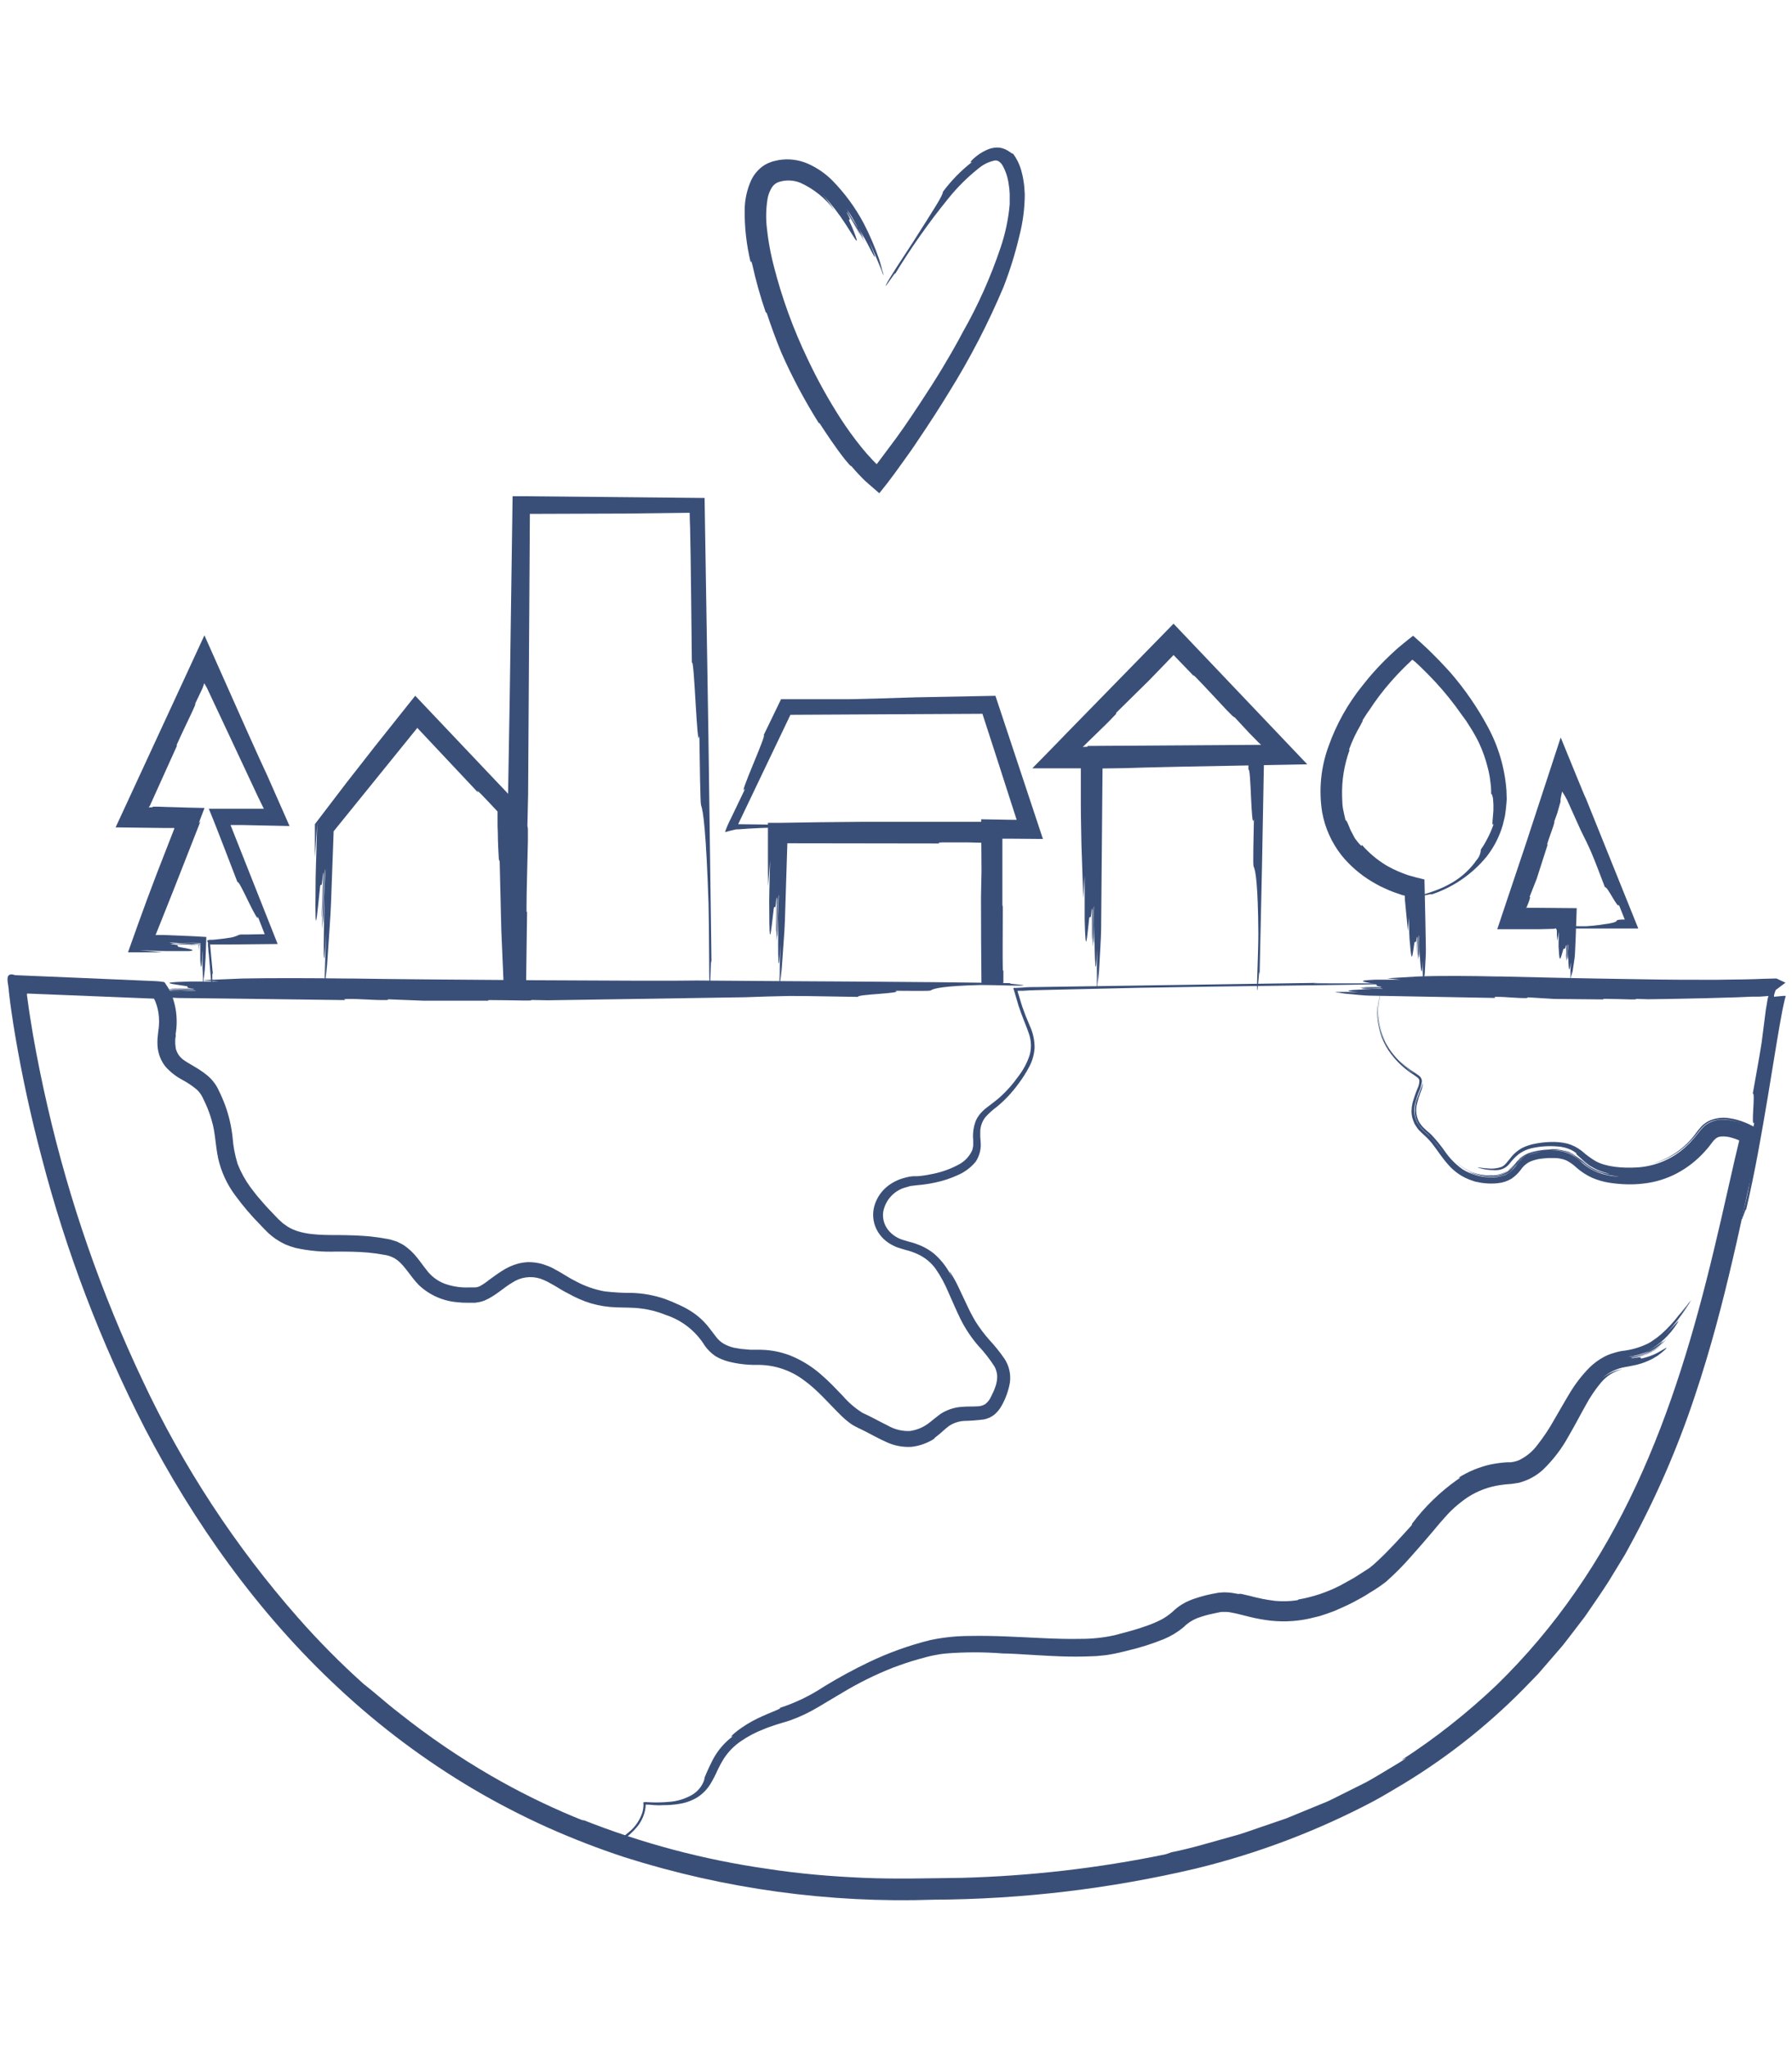 <svg xmlns="http://www.w3.org/2000/svg" width="717" height="819" viewBox="0 0 717 819" fill="none"><path d="M560.763 703.948C561.368 703.739 561.949 703.467 562.497 703.136C562.849 702.983 562.146 703.663 557.471 706.407C553.806 708.601 550.25 710.796 546.717 712.75L535.962 718.127C534.184 718.983 532.472 719.927 530.673 720.695L525.295 722.89L514.628 727.279L503.654 731.032C499.989 732.284 496.346 733.644 492.505 734.61C484.867 736.695 477.141 739.131 468.713 740.821L466.364 741.633C439.452 747.185 412.1 750.336 384.63 751.049C371.614 751.203 358.599 751.598 345.672 751.049C332.744 750.5 319.861 749.425 307.109 747.45C281.647 743.839 256.707 737.208 232.814 727.696C234.022 728.245 234.526 728.662 229.829 726.709C218.36 721.943 207.215 716.43 196.468 710.204C183.701 702.813 171.494 694.495 159.947 685.315C156.369 682.571 152.923 679.63 149.521 676.755C146.822 674.56 146.141 673.989 145.658 673.66C136.322 665.296 127.49 656.384 119.211 646.971C94.115 618.446 73.187 586.509 57.054 552.111C40.477 517.127 27.739 480.45 19.061 442.722C16.867 433.196 14.891 423.583 13.201 413.882L12.016 406.617L11.467 402.952L10.985 399.462L10.787 398.013V397.64C10.787 397.531 10.787 397.333 10.897 397.399H11.621L17.108 397.618L47.089 398.825L61.136 399.396C61.275 399.385 61.414 399.385 61.553 399.396L61.773 399.747C61.91 399.997 62.035 400.253 62.146 400.515C62.542 401.515 62.865 402.542 63.111 403.588C63.605 405.805 63.761 408.085 63.572 410.348C63.572 410.919 63.441 411.49 63.375 412.06L63.155 414.058C62.979 415.462 62.935 416.88 63.024 418.293C63.219 421.356 64.353 424.283 66.272 426.678C68.157 428.76 70.384 430.504 72.856 431.836C74.95 432.943 76.921 434.267 78.739 435.786C79.504 436.485 80.156 437.3 80.67 438.2C81.219 439.122 81.723 440.395 82.25 441.427C83.265 443.647 84.102 445.944 84.752 448.297C86.157 452.928 86.157 457.932 87.298 463.331C88.509 468.669 90.827 473.694 94.102 478.08C97.224 482.351 100.665 486.38 104.396 490.13C105.318 491.074 106.152 492.039 107.183 492.983C108.213 493.958 109.322 494.846 110.497 495.639C111.677 496.431 112.917 497.128 114.207 497.724C115.515 498.27 116.856 498.731 118.223 499.107C123.502 500.273 128.908 500.767 134.311 500.577C138.701 500.577 143.09 500.577 147.48 500.994L150.684 501.367L153.867 501.894C155.767 502.168 157.565 502.924 159.091 504.089C162.119 506.481 164.248 510.542 167.541 513.922C171.842 518.014 177.441 520.468 183.365 520.857C184.494 520.992 185.631 521.05 186.767 521.033H190.169L192.057 520.725C192.649 520.594 193.22 520.352 193.813 520.177C198.334 518.267 201.429 515.019 204.984 512.978C206.621 511.885 208.485 511.177 210.435 510.907C212.385 510.637 214.371 510.812 216.244 511.419C217.188 511.76 218.111 512.156 219.009 512.605C219.909 513.109 220.765 513.548 221.709 514.097C223.596 515.194 225.396 516.402 227.371 517.345C228.796 518.151 230.261 518.884 231.761 519.54C233.29 520.213 234.858 520.792 236.458 521.274C239.741 522.237 243.134 522.775 246.554 522.876C249.978 523.03 253.336 522.876 256.606 523.359C259.932 523.756 263.189 524.606 266.285 525.883C272.868 528.003 278.469 532.42 282.066 538.328C283.216 539.894 284.618 541.259 286.214 542.366C287.856 543.346 289.63 544.085 291.482 544.561C295.068 545.471 298.756 545.921 302.456 545.9C309.377 545.704 316.158 547.872 321.682 552.045C327.279 556.062 331.691 561.439 336.739 566.356C338.035 567.607 339.43 568.752 340.909 569.78C341.699 570.24 342.599 570.723 343.345 571.096C344.091 571.47 344.86 571.777 345.54 572.15C348.525 573.642 351.422 575.332 354.561 576.715C357.723 578.207 361.21 578.879 364.701 578.669C368.072 578.286 371.302 577.096 374.116 575.201C373.195 575.64 374.116 574.959 376.136 573.357C377.101 572.523 378.331 571.338 379.757 570.284C381.493 569.152 383.485 568.473 385.551 568.309C388.245 568.254 390.934 568.056 393.606 567.716C395.145 567.431 396.591 566.775 397.82 565.807C399.056 564.779 400.077 563.519 400.827 562.098C402.417 559.251 403.515 556.157 404.076 552.945C404.524 549.602 403.744 546.21 401.881 543.398C400.054 540.753 398.036 538.244 395.845 535.892C393.843 533.632 392.023 531.218 390.402 528.671C389.023 526.359 387.777 523.97 386.671 521.516L383.818 515.48C382.789 513.196 381.585 510.994 380.218 508.895C379.647 508.105 379.933 508.786 381.162 511.463C379.452 507.648 376.945 504.243 373.809 501.477C372.116 500.103 370.24 498.973 368.234 498.119C367.203 497.746 366.171 497.285 365.096 496.999C364.02 496.714 362.901 496.429 361.738 496.034C359.257 495.39 357.043 493.976 355.417 491.995C354.602 490.99 354.001 489.829 353.651 488.584C353.3 487.339 353.206 486.035 353.376 484.752C353.793 482.37 354.895 480.161 356.548 478.395C358.201 476.63 360.332 475.384 362.681 474.81L364.284 474.349L365.908 474.152C367.005 473.976 367.949 473.954 368.893 473.844C370.73 473.637 372.554 473.329 374.358 472.922C377.384 472.289 380.329 471.317 383.137 470.025C385.961 468.831 388.453 466.971 390.402 464.604C391.958 462.231 392.648 459.394 392.355 456.571C392.203 455.113 392.159 453.646 392.224 452.181C392.356 450.146 393.124 448.204 394.418 446.629C395.756 445.185 397.226 443.87 398.808 442.7C400.357 441.434 401.823 440.07 403.198 438.617C404.772 436.95 406.239 435.183 407.587 433.328C409.153 431.249 410.547 429.047 411.758 426.744C413.039 424.381 413.789 421.766 413.952 419.084C413.974 416.052 413.321 413.053 412.043 410.304L410.989 407.758C410.748 407.188 410.528 406.617 410.287 406.068L409.431 403.742C408.838 402.184 408.421 400.647 407.917 399.023C407.653 398.211 407.412 397.399 407.17 396.587V396.258H407.456H408.07H409.321C411.011 396.148 412.679 396.038 414.545 396.016L419.242 395.906L425.826 395.753L455.742 395.072C489.937 394.414 542.437 393.953 554.508 393.58C573.493 393.009 510.195 393.58 529.158 393.075L434.276 394.48L422.468 394.655L415.138 394.765C413.162 394.765 411.165 394.765 409.365 394.963L406.578 395.116H405.875C405.656 395.116 405.305 395.116 405.502 395.402L405.919 396.784L407.522 402.227C408.092 403.983 408.838 405.959 409.475 407.627C410.111 409.295 410.924 411.204 411.472 412.85C412.587 415.688 412.787 418.804 412.043 421.761C411.035 424.94 409.466 427.913 407.412 430.541C405.347 433.487 402.962 436.196 400.301 438.617C399.006 439.803 397.623 440.812 396.043 442.041L394.77 443.007C394.27 443.389 393.794 443.799 393.343 444.236C392.179 445.308 391.226 446.588 390.534 448.011C389.509 450.55 389.118 453.299 389.392 456.022C389.413 456.285 389.413 456.549 389.392 456.812V458.239C389.304 458.831 389.179 459.418 389.019 459.995C387.871 462.566 385.86 464.654 383.335 465.899C380.288 467.515 377.03 468.697 373.656 469.411C371.9 469.784 370.144 470.113 368.388 470.311L367.093 470.42H366.413H365.491C364.255 470.511 363.033 470.739 361.847 471.101C359.303 471.758 356.93 472.956 354.89 474.612C352.698 476.423 351.044 478.799 350.105 481.482C349.101 484.322 349.101 487.421 350.105 490.261C351.128 493.044 353.012 495.427 355.483 497.065C356.048 497.455 356.642 497.799 357.26 498.097C357.839 498.413 358.44 498.684 359.06 498.909L360.882 499.48L362.374 499.919C363.996 500.314 365.577 500.866 367.093 501.565C369.967 502.85 372.455 504.862 374.314 507.403C376.335 510.324 378.042 513.451 379.406 516.731C380.986 520.221 382.501 523.864 384.3 527.551C386.211 531.381 388.593 534.957 391.39 538.196C393.848 540.797 396.053 543.627 397.974 546.646C398.559 547.778 398.903 549.018 398.984 550.29C398.984 550.948 398.984 551.584 398.852 552.287C398.72 552.989 398.611 553.67 398.303 554.482C397.996 555.294 397.82 555.974 397.447 556.676L396.328 559.003C395.804 560.035 395.054 560.935 394.133 561.637C393.125 562.211 391.979 562.499 390.819 562.471C389.239 562.581 387.22 562.471 384.871 562.668C382.246 562.842 379.69 563.591 377.387 564.863C376.776 565.172 376.202 565.547 375.675 565.983L374.226 567.102L372.207 568.726C369.86 570.686 367.007 571.941 363.976 572.347C360.903 572.445 357.863 571.685 355.197 570.153C353.573 569.363 351.905 568.463 350.127 567.541L347.406 566.158L345.957 565.478L345.255 565.148L344.838 564.907C342 563.093 339.441 560.875 337.244 558.323C334.566 555.535 331.779 552.55 328.574 549.807C325.296 546.907 321.596 544.524 317.6 542.739C313.45 540.899 308.971 539.914 304.431 539.842H302.917H301.534C300.634 539.842 299.69 539.842 298.834 539.711L296.201 539.469L293.72 539.03C292.277 538.701 290.888 538.169 289.594 537.45C288.377 536.733 287.317 535.777 286.478 534.641C285.424 533.346 284.283 531.656 282.812 529.922C281.29 528.138 279.55 526.552 277.632 525.203C275.803 523.929 273.855 522.834 271.816 521.933C269.898 521.015 267.935 520.195 265.934 519.474C261.798 518.07 257.481 517.271 253.116 517.104C249.376 517.132 245.638 516.927 241.923 516.489C238.496 515.866 235.167 514.788 232.024 513.285C230.4 512.385 228.754 511.683 227.174 510.673L224.781 509.225L223.443 508.456L221.928 507.622C220.91 507.015 219.828 506.522 218.702 506.152C217.544 505.674 216.337 505.328 215.102 505.12C213.813 504.887 212.505 504.777 211.195 504.791C209.877 504.865 208.569 505.064 207.289 505.384C204.949 506.032 202.727 507.047 200.704 508.391C198.795 509.598 197.193 510.827 195.634 511.946C194.45 512.91 193.179 513.762 191.837 514.492C191.317 514.703 190.771 514.843 190.213 514.909H189.818H187.799C184.434 515.059 181.071 514.552 177.9 513.417C174.943 512.287 172.38 510.319 170.526 507.754C169.45 506.437 168.331 504.769 166.948 503.079C165.436 501.129 163.629 499.426 161.593 498.031C161.012 497.674 160.411 497.352 159.793 497.065C159.216 496.728 158.595 496.469 157.949 496.297L156.04 495.727C155.403 495.551 154.964 495.529 154.416 495.419C152.331 495.024 150.267 494.761 148.182 494.519C144.034 494.124 139.93 494.015 135.957 493.971C128.034 493.971 120.594 493.971 115.15 490.635C114.514 490.174 113.855 489.757 113.219 489.274L111.419 487.65L107.425 483.458C106.086 482.075 104.901 480.604 103.628 479.178C102.355 477.751 101.323 476.237 100.16 474.788C98.075 471.922 96.364 468.802 95.068 465.504C93.991 462.014 93.314 458.414 93.049 454.771C92.582 450.47 91.602 446.241 90.13 442.173C89.389 440.153 88.539 438.175 87.584 436.247C86.521 433.853 84.912 431.74 82.887 430.08C78.98 426.853 75.161 425.383 72.922 423.495C71.949 422.703 71.194 421.675 70.727 420.51L70.398 419.654L70.245 418.645C70.13 417.919 70.086 417.184 70.113 416.45C70.113 415.945 70.113 415.309 70.266 414.716C70.42 414.123 70.266 414.101 70.266 413.772C70.266 413.443 70.376 412.938 70.442 412.499C70.703 410.491 70.761 408.462 70.618 406.442C70.458 404.128 70.016 401.843 69.301 399.638L68.993 398.76L68.598 397.728C68.191 396.781 67.729 395.857 67.216 394.963C66.952 394.524 66.645 394.085 66.36 393.668C66.074 393.251 65.877 392.658 65.284 392.724C64.232 392.543 63.169 392.434 62.102 392.395L29.18 390.99L6.112 390.024C1.218 388.4 3.566 393.602 3.544 396.609C3.72 398.101 3.917 399.616 4.093 401.13C4.225 402.03 4.334 402.93 4.466 403.83C4.971 407.451 5.563 411.16 6.2 414.913C8.768 429.948 12.214 446.102 16.713 463.068C26.455 500.53 40.285 536.809 57.954 571.25C77.158 608.167 102.772 644.886 135.628 675.328C152.035 690.623 170.05 704.097 189.357 715.515C198.97 721.172 208.883 726.3 219.053 730.879C229.142 735.387 239.457 739.373 249.956 742.819C289.906 755.481 331.727 761.219 373.612 759.785C409.009 759.609 444.272 755.412 478.721 747.274C503.434 741.244 527.306 732.177 549.789 720.278C553.872 718.083 557.822 715.603 561.817 713.276C580.456 701.954 597.518 688.221 612.561 672.431L615.502 669.402L618.246 666.22L623.777 659.833C625.686 657.748 627.266 655.443 629.022 653.248L634.158 646.532C637.341 641.879 640.589 637.27 643.596 632.551C645.044 630.137 646.493 627.745 647.985 625.352L650.18 621.753L652.177 618.087C662.512 599.137 671.143 579.306 677.967 558.827C684.551 539.272 689.38 520.44 693.33 503.43C695.174 495.617 696.864 487.759 698.576 479.902L701.144 468.116C702.131 463.726 703.097 459.337 704.085 454.947L704.502 452.533V452.225L704.238 452.072L703.69 451.742L702.614 451.128C701.89 450.733 701.188 450.294 700.419 449.943L699.278 449.394L698.291 448.977C696.181 448.105 693.968 447.508 691.706 447.199C689.127 446.816 686.492 447.15 684.09 448.165C683.439 448.434 682.827 448.789 682.268 449.218C681.693 449.612 681.163 450.068 680.688 450.579L680.008 451.369C679.766 451.633 679.569 451.896 679.437 452.05L678.581 453.191C674.209 459.256 667.873 463.621 660.649 465.548C667.172 463.995 673.035 460.414 677.396 455.32C677.967 454.727 678.471 454.113 678.976 453.476L679.722 452.533L680.095 452.072L680.622 451.457C682.009 449.801 683.883 448.626 685.978 448.099C687.843 447.626 689.788 447.551 691.684 447.88C693.373 448.126 695.03 448.56 696.622 449.175C694.464 448.36 692.189 447.893 689.884 447.792C687.32 447.644 684.779 448.355 682.663 449.811C682.115 450.172 681.62 450.608 681.193 451.106C680.776 451.567 680.249 452.159 680.008 452.489L678.23 454.683L676.32 456.878L674.301 458.832C669.081 463.556 662.427 466.392 655.404 466.887C648.819 467.326 642.52 466.623 638.46 464.428C636.477 463.239 634.61 461.864 632.885 460.324C631.176 458.969 629.214 457.969 627.113 457.383C624.871 456.85 622.566 456.636 620.265 456.747C618.275 456.802 616.293 457.022 614.339 457.405C612.488 457.726 610.692 458.31 609.005 459.139C607.483 459.982 606.117 461.081 604.967 462.387C602.948 464.889 602.026 466.272 600.577 466.777C599.163 467.243 597.676 467.451 596.188 467.391C594.622 467.314 593.061 467.153 591.513 466.909C590.964 466.755 591.227 467.018 592.259 467.26C593.909 467.725 595.614 467.969 597.329 467.984C597.905 468.05 598.487 468.05 599.063 467.984C600.042 467.929 600.996 467.66 601.861 467.198C602.725 466.735 603.478 466.09 604.067 465.306C605.11 463.927 606.319 462.681 607.667 461.597C609.16 460.491 610.863 459.7 612.671 459.271C616.151 458.467 619.737 458.222 623.294 458.546C625.126 458.649 626.922 459.104 628.583 459.885C629.287 460.216 629.95 460.629 630.559 461.114C631.129 461.597 630.559 461.4 630.559 461.378C630.559 461.356 630.559 461.509 632.073 462.87C633.248 463.989 634.494 465.03 635.804 465.987C638.328 467.725 641.207 468.88 644.232 469.367C641.605 468.964 639.075 468.079 636.77 466.755C634.806 465.469 632.936 464.047 631.173 462.497C627.807 460.099 623.662 459.057 619.563 459.578L616.512 459.863C615.507 460.006 614.51 460.204 613.527 460.456C611.495 460.903 609.608 461.854 608.04 463.221C606.552 465.043 604.938 466.759 603.211 468.357C600.816 469.672 598.058 470.173 595.354 469.784C596.072 469.956 596.815 470.001 597.549 469.915C598.613 469.922 599.675 469.796 600.709 469.542C602.147 469.177 603.455 468.416 604.484 467.348C605.625 466.228 606.481 464.845 607.645 463.682C608.842 462.467 610.297 461.537 611.903 460.961C615.446 459.838 619.166 459.377 622.877 459.6C626.41 459.662 629.789 461.057 632.336 463.507C634.437 465.482 636.885 467.052 639.557 468.138C640.875 468.653 642.233 469.057 643.618 469.345C644.079 469.455 643.486 469.477 641.555 469.016C638.859 468.293 636.341 467.023 634.158 465.284C632.215 463.435 629.993 461.902 627.574 460.741C625.028 459.908 622.344 459.58 619.672 459.775C616.952 459.863 614.26 460.351 611.683 461.224C610.449 461.689 609.305 462.365 608.303 463.221C607.31 464.151 606.406 465.173 605.603 466.272C604.695 467.537 603.479 468.549 602.07 469.213C600.683 469.811 599.19 470.124 597.68 470.135C594.748 470.268 591.818 469.828 589.055 468.84C586.333 467.799 583.897 466.13 581.943 463.968C583.203 465.414 584.685 466.651 586.333 467.633C589.268 469.329 592.58 470.265 595.968 470.354C598.093 470.533 600.23 470.233 602.224 469.477C603.306 468.982 604.277 468.273 605.077 467.391C605.867 466.557 606.503 465.658 607.162 464.889C609.62 461.641 613.922 460.5 618.136 460.258C620.208 460.049 622.297 460.049 624.369 460.258C626.245 460.51 628.043 461.169 629.637 462.19C631.173 463.177 632.512 464.494 634.026 465.636C635.358 466.734 636.835 467.642 638.416 468.335C640.686 469.282 643.069 469.931 645.505 470.267C647.086 470.486 647.81 470.596 647.371 470.596L644.649 470.289C643.474 470.091 642.309 469.835 641.16 469.52C638.181 468.66 635.425 467.162 633.083 465.131C630.894 462.796 628.059 461.169 624.94 460.456C621.52 459.945 618.038 460.026 614.646 460.697C613.061 460.94 611.539 461.493 610.168 462.326C608.797 463.158 607.604 464.253 606.657 465.548C605.664 467.004 604.378 468.237 602.882 469.169C601.433 469.938 599.825 470.359 598.185 470.398C595.776 470.504 593.364 470.297 591.008 469.784L588.682 469.103C588.252 468.904 587.813 468.728 587.365 468.577C588.346 469.125 589.393 469.545 590.481 469.828C593.423 470.638 596.492 470.876 599.524 470.53C601.607 470.305 603.55 469.376 605.033 467.896C606.503 466.404 607.403 464.889 608.567 463.858C610.881 462.017 613.695 460.916 616.643 460.697C614.736 460.93 612.873 461.441 611.113 462.212C609.504 462.991 608.11 464.151 607.052 465.592C605.852 467.474 604.159 468.992 602.158 469.981C600.161 470.694 598.039 470.985 595.924 470.837C592.092 470.764 588.351 469.649 585.104 467.611C582.354 465.64 579.97 463.204 578.059 460.412C576.487 458.175 574.764 456.048 572.901 454.047C572.484 453.622 572.044 453.219 571.584 452.84L570.925 452.291L570.157 451.567C569.12 450.671 568.257 449.593 567.611 448.384C566.571 446.201 566.345 443.718 566.975 441.383C567.352 439.839 567.829 438.322 568.401 436.84C568.931 435.654 569.244 434.383 569.323 433.087C569.323 432.823 569.323 433.306 568.665 435.04C568.314 436.006 567.831 437.257 567.216 438.793C566.277 441.046 565.922 443.5 566.185 445.926C566.425 447.61 567.106 449.2 568.16 450.535C568.689 451.221 569.285 451.854 569.938 452.423L570.794 453.213L571.562 453.893C573.854 456.292 575.925 458.893 577.751 461.663C576.202 459.435 574.539 457.289 572.769 455.232C572.308 454.771 571.869 454.245 571.364 453.828C570.86 453.411 570.465 453.059 569.718 452.335C568.976 451.702 568.333 450.963 567.809 450.14C567.523 449.723 567.216 449.306 566.975 448.867L566.382 447.397C565.765 445.448 565.704 443.365 566.207 441.383C566.615 439.713 567.151 438.077 567.809 436.489C568.359 435.245 568.728 433.93 568.906 432.582C568.946 432.166 568.881 431.747 568.716 431.363C568.551 430.979 568.292 430.644 567.962 430.387C567.304 429.838 565.504 428.653 564.143 427.731C562.738 426.685 561.39 425.564 560.105 424.373C557.585 421.898 555.506 419.011 553.959 415.835C552.503 412.719 551.661 409.35 551.479 405.915C551.391 404.275 551.435 402.631 551.611 400.998C551.795 399.366 552.141 397.756 552.643 396.192V396.433C551.537 400.146 551.223 404.049 551.722 407.891C552.221 411.732 553.522 415.426 555.54 418.732C557.722 422.111 560.478 425.082 563.683 427.512L565.877 429.026L566.953 429.75C567.304 429.992 567.414 430.124 567.655 430.299C567.992 430.467 568.28 430.719 568.491 431.03C568.703 431.341 568.83 431.702 568.862 432.077C568.788 431.653 568.617 431.252 568.361 430.906C568.106 430.559 567.774 430.276 567.392 430.08C567.103 429.852 566.803 429.64 566.492 429.443L565.416 428.741C564.714 428.258 563.99 427.797 563.222 427.292C560.437 425.166 558.001 422.619 556.001 419.742C551.939 413.801 550.363 406.506 551.611 399.418C551.109 401.857 550.939 404.352 551.106 406.837C551.54 412.231 553.573 417.374 556.944 421.608C557.784 422.656 558.678 423.66 559.622 424.615C560.566 425.558 561.619 426.37 562.629 427.248C564.492 428.459 566.287 429.771 568.006 431.177C567.921 431.084 567.847 430.981 567.787 430.87C567.787 430.87 567.502 430.694 567.392 430.584C567.282 430.475 566.975 430.233 566.382 429.86L563.551 427.951C561.677 426.571 559.943 425.013 558.371 423.298C555.119 419.787 552.802 415.515 551.633 410.875C552.463 414.638 554.078 418.183 556.374 421.278C558.903 424.68 562.035 427.589 565.614 429.86L566.251 430.299L566.58 430.519L566.733 430.65C566.945 430.838 567.173 431.007 567.414 431.155C567.498 431.319 567.609 431.467 567.743 431.594C567.743 431.726 567.743 431.835 567.897 431.945C567.939 433.131 567.683 434.309 567.15 435.369C566.392 437.21 565.739 439.094 565.197 441.01C565.087 441.602 564.956 442.151 564.868 442.744L564.758 444.653C564.801 446.011 565.091 447.35 565.614 448.604C565.723 448.927 565.855 449.243 566.009 449.548L566.536 450.36C566.871 450.905 567.245 451.426 567.655 451.918L568.906 453.147L569.982 454.135C571.114 455.156 572.156 456.272 573.098 457.471C575.074 459.973 576.873 462.936 579.397 465.745C581.921 468.694 585.198 470.902 588.879 472.132L590.196 472.571L591.513 472.835C592.356 473.038 593.215 473.17 594.081 473.23C595.773 473.417 597.481 473.417 599.173 473.23C601.133 473.059 603.031 472.452 604.726 471.452C606.148 470.486 607.401 469.292 608.435 467.918C609.329 466.538 610.57 465.418 612.034 464.67C613.53 464.02 615.112 463.591 616.731 463.397L619.475 463.155C620.397 463.155 621.296 463.155 622.174 463.155C623.726 463.198 625.257 463.517 626.696 464.099C628.202 464.882 629.591 465.872 630.822 467.04C632.671 468.667 634.749 470.013 636.989 471.035C639.233 472.009 641.594 472.688 644.013 473.054C646.251 473.396 648.509 473.602 650.773 473.669C653.053 473.741 655.335 473.638 657.599 473.361C662.263 472.847 666.789 471.462 670.943 469.279C675.066 467.087 678.779 464.199 681.917 460.741C682.663 459.885 683.476 459.051 684.112 458.151L685.144 456.812L685.67 456.154L685.956 455.869C686.287 455.481 686.692 455.165 687.149 454.939C687.605 454.712 688.103 454.581 688.611 454.552C690.095 454.443 691.585 454.622 693.001 455.079C693.846 455.308 694.675 455.594 695.481 455.935L695.854 456.11C695.854 456.11 695.854 456.11 695.854 456.286L695.525 457.668L694.076 463.77L691.311 475.929C689.467 484.028 687.646 492.127 685.692 500.182C681.829 516.27 677.571 532.248 672.523 547.941C662.471 579.261 649.171 609.659 630.449 636.502C621.175 649.924 610.628 662.419 598.953 673.814C587.186 685.022 574.401 695.111 560.763 703.948Z" fill="#3A4F78"></path><path d="M80.209 328.504C80.011 328.504 78.936 330.698 80.209 327.384L81.833 323.148L75.007 322.995L68.664 322.797C66.293 322.797 63.901 322.578 61.267 322.622L60.828 322.907H59.885H59.709L59.512 322.775C59.687 322.6 59.797 322.468 59.885 322.446L70.859 298.149C70.661 298.325 70.529 298.391 70.859 297.557C72.395 294.067 74.7 289.348 77.026 284.388C77.334 283.664 77.663 282.917 77.992 282.193C78.123 281.92 78.176 281.616 78.145 281.315L81.021 275.279C81.196 274.731 81.394 274.138 81.723 273.26L82.491 274.599L82.733 275.016L83.523 276.684L85.257 280.371L92.28 295.318L99.479 310.682C100.708 313.294 101.937 315.905 103.166 318.561L104.483 321.261L105.559 323.456H102.552H101.015H98.821H94.431H89.142H83.545L83.874 324.246C84.927 326.857 86.069 329.623 87.166 332.498L89.866 339.456C91.666 344.153 93.465 348.806 95.024 352.844C95.243 352.032 97.416 356.487 99.413 360.614C100.423 362.677 101.411 364.652 102.113 365.837C102.815 367.023 103.342 367.769 103.123 366.496L105.91 373.629L98.667 373.761C97.614 373.761 96.977 373.761 96.472 373.761C96.183 373.768 95.895 373.813 95.616 373.892C94.245 374.583 92.756 375.008 91.227 375.143C89.976 375.341 88.373 375.56 86.376 375.758L84.774 375.89H84.05H83.808L82.93 376.131C82.93 376.438 83.106 376.79 83.216 377.163V377.755V378.326L83.347 379.533C83.347 380.367 83.501 381.201 83.589 382.079C83.742 383.813 83.896 385.591 84.028 387.237C84.313 390.529 84.532 393.36 84.73 394.392C85.344 397.684 84.576 386.6 85.191 389.893C84.927 386.995 84.642 384.098 84.379 381.223L84.072 377.755H85.279H91.6L111.09 377.558C104.813 361.689 98.557 345.909 92.236 329.974H96.933L115.852 330.369L106.92 310.133C105.559 307.28 102.705 301.003 98.93 292.575L81.789 254.099L46.255 330.918L65.833 331.159H69.213H69.739V331.423L62.782 349.267C60.038 356.466 57.426 363.445 55.385 369.195C54.025 373.036 52.62 376.921 51.215 380.872H62.826H65.152C63.133 380.63 58.568 380.323 55.715 380.06L66.184 380.389C68.62 380.389 70.573 380.389 71.737 380.389H74.392H75.621C76.078 380.379 76.529 380.297 76.96 380.148C77.509 379.862 75.512 379.423 72.373 378.897C69.235 378.37 73.58 378.15 68.269 377.667L78.321 378.041C78.519 378.041 77.751 377.909 76.565 377.865H72.461C69.783 377.865 67.391 377.711 68.73 377.514C70.069 377.316 71.934 377.646 73.602 377.689L79.506 377.799V379.994C79.62 379.231 79.679 378.461 79.682 377.689C77.487 377.558 73.646 377.426 71.605 377.316C70.292 377.38 68.976 377.255 67.698 376.943C68.62 376.943 70.815 377.097 73.054 377.25L76.851 377.47C78.08 377.47 79.045 377.47 79.879 377.47C79.87 377.697 79.915 377.923 80.011 378.128C80.04 377.844 80.04 377.557 80.011 377.272L73.558 377.009L80.143 377.141C80.143 378.545 80.143 379.84 80.143 381.004C80.143 382.167 80.143 383.089 80.143 383.945C80.167 384.821 80.255 385.693 80.406 386.556C80.406 386.908 80.582 386.732 80.692 385.876C80.692 385.459 80.801 384.866 80.845 384.098C80.889 383.33 80.845 381.903 81.021 380.104C81.021 383.593 81.021 385.261 81.021 387.676C81.021 390.09 81.021 392.285 81.021 394.26C81.021 392.285 81.021 388.861 81.152 387.039C81.152 389.234 81.152 391.539 81.152 393.777C81.152 393.404 81.284 393.009 81.35 392.614C81.35 390.924 81.46 389.234 81.46 387.478V391.868C81.635 390.756 81.789 389.483 81.921 388.049C82.03 386.337 82.14 384.647 82.25 383.023C82.36 380.038 82.469 377.228 82.557 374.748C79.792 374.573 77.29 374.419 75.336 374.353L65.416 373.958H63.067H62.496H62.211L62.409 373.563L64.713 367.813L69.454 355.917C73.054 346.669 76.638 337.532 80.209 328.504Z" fill="#3A4F78"></path><path d="M191.289 317.003C191.464 317.003 190.016 315.115 192.562 317.683L196.535 321.853C197.171 322.534 197.786 323.214 198.422 323.873L198.883 324.377L199.08 324.597V324.707V324.838C199.08 324.838 199.08 324.838 199.08 325.014V325.65V328.153C199.08 329.821 199.08 331.489 199.19 333.179C199.19 336.537 199.388 340.005 199.585 343.692L199.914 344.504C200.134 353.283 200.353 362.436 200.573 371.785C200.902 379.182 201.209 386.556 201.517 393.843H210.493C210.625 384.01 210.757 374.236 210.889 364.521C210.779 364.96 210.669 365.179 210.669 363.467C210.669 356.378 210.998 346.567 211.218 336.383C211.218 334.891 211.218 333.376 211.218 331.993C211.238 331.438 211.172 330.882 211.02 330.347C211.13 325.738 211.218 321.568 211.306 317.859C211.525 281.82 211.766 245.43 212.008 205.528L250.329 205.397L275.943 205.089C275.943 207.13 276.053 209.128 276.118 211.125C276.492 227.718 276.601 248.898 276.821 265.096C277.808 262.593 278.906 302.034 279.828 294.155C279.981 304.931 280.179 321.129 280.486 321.963C281.408 324.465 282.527 332.74 283.493 361.47C283.778 372.663 283.669 389.893 283.91 393.843C284.283 400.077 284.305 379.314 284.678 385.525C284.261 354.798 283.844 324.553 283.449 294.352C282.944 262.659 282.418 231.054 281.913 199.163L209.484 198.461H205.094C204.919 210.928 204.458 242.204 203.931 279.998C203.316 315.708 202.592 357.563 201.978 393.843H209.989C208.825 364.06 207.794 338.007 207.157 321.612L201.451 315.51C200.397 314.435 199.366 313.316 198.356 312.262L166.136 278.264L150.136 298.347L138.394 313.359L125.993 329.623C125.993 334.013 125.993 338.556 125.993 343.033L126.893 329.864L127.968 328.591L126.915 329.886C126.739 335.373 126.564 340.86 126.432 345.382C126.3 349.903 126.235 353.283 126.257 355.28C125.971 378.282 126.893 365.289 127.881 356.466C128.407 350.123 128.605 358.66 129.22 348.784C128.978 355.961 128.868 359.56 128.605 366.759C128.89 367.593 129.176 344.614 129.483 349.618C129.154 356.531 129.088 364.279 128.846 371.566C129.329 369.086 129.79 346.655 130.141 347.774C130.141 351.659 128.978 367.966 129.417 369.371C129.417 369.656 129.746 362.457 129.878 358.858C129.307 381.004 129.395 393.207 130.558 373.015C130.317 380.038 129.812 389.958 129.637 397.377C129.79 393.69 130.054 387.281 130.207 383.879C130.054 388.071 129.9 392.307 129.768 396.499C129.768 395.841 129.944 395.094 130.032 394.304C130.185 391.166 130.317 388.005 130.471 384.735C130.361 387.522 130.273 390.31 130.185 393.119C130.383 390.924 130.602 388.598 130.866 385.986C131.502 376.021 132.27 366.496 132.446 361.119L133.499 332.476L166.97 291.126L191.289 317.003Z" fill="#3A4F78"></path><path d="M376.026 337.349C376.026 337.173 374.292 336.998 377.058 336.91C380.657 336.91 383.971 336.91 387.22 336.91L392.092 337.042H392.641C392.625 337.076 392.617 337.113 392.617 337.151C392.617 337.189 392.625 337.227 392.641 337.261C392.641 337.261 392.838 337.546 392.926 337.7C392.794 344.46 392.641 351.527 392.509 358.704C392.509 370.249 392.568 381.728 392.685 393.141H401.464V388.027C401.354 388.378 401.266 388.532 401.222 387.237C401.113 381.772 401.222 374.222 401.222 366.386V362.918C401.228 362.489 401.146 362.064 400.981 361.667C400.981 358.134 400.981 354.973 400.981 352.054C400.981 348.784 400.849 345.47 400.784 342.155C400.784 340.465 400.784 338.775 400.674 337.042V336.032V335.439H401.486H404.471L417.289 335.549C411.341 317.639 405.129 298.94 398.281 278.286L366.303 278.901C357.348 279.208 348.393 279.493 339.768 279.647H326.928H312.508C310.05 284.761 307.658 289.655 305.529 294.067C307.284 292.794 294.555 320.405 298.176 315.379L292.382 327.45C291.48 329.175 290.709 330.965 290.077 332.805V332.805L292.513 332.169L293.94 331.84L294.664 331.686H295.037H295.213H295.608C300.217 331.291 307.328 330.962 318.346 330.808C326.994 330.808 340.294 331.247 343.279 331.094C348.064 330.852 332.108 330.369 336.892 330.128L295.345 329.645C302.324 315.006 309.282 300.476 316.261 285.88L393.08 285.485L394.506 289.875C395.538 293.079 396.811 296.964 398.238 301.376C400.586 308.706 403.527 317.793 406.775 327.889H404.734L392.575 327.67C392.707 348.696 392.86 371.566 393.014 393.36H401.069V328.701H380.438H344.026L327.872 328.855L311.959 329.096H307.263C307.263 332.059 307.263 335.022 307.263 338.007C307.263 339.807 307.263 341.629 307.263 343.45C307.263 347.072 307.263 350.715 307.372 354.424C307.658 350.649 307.921 347.138 308.14 344.087C307.899 352.383 307.68 360.702 307.789 363.84C307.789 381.552 308.557 371.544 309.435 364.74C309.852 359.868 310.16 366.496 310.665 358.836C310.511 364.367 310.445 367.132 310.291 372.685C310.555 373.322 310.555 355.632 310.95 359.516C310.708 364.85 310.73 370.82 310.577 376.351C311.016 374.441 311.213 357.19 311.586 358.046C311.586 361.031 310.664 373.585 311.125 374.661C311.125 374.88 311.367 369.327 311.433 366.562C311.169 383.615 311.433 393.009 312.311 377.536C312.157 382.935 311.762 390.573 311.696 396.28C311.806 393.426 311.981 388.51 312.091 385.876C312.091 389.124 311.894 392.461 311.806 395.599C311.806 395.072 311.981 394.502 312.069 393.909C312.179 391.495 312.289 389.059 312.354 386.535C312.354 388.729 312.245 390.924 312.179 392.987C312.376 391.385 312.574 389.541 312.772 387.5C313.276 379.84 313.935 372.51 314.044 368.361L315.032 337.261L376.026 337.349Z" fill="#3A4F78"></path><path d="M433.837 298.742C433.618 298.742 433.244 298.852 433.31 298.742L433.508 298.501L435.088 296.92L438.863 293.255C441.365 290.841 443.867 288.426 446.501 285.595L446.677 285.002L459.846 272.031L466.32 265.337L469.393 262.154L469.503 261.979L469.656 262.089L471.983 264.503L477.624 270.363C477.492 270.078 477.47 269.902 478.282 270.714C481.662 274.138 486.161 279.055 490.902 284.103L493.097 286.297C493.69 286.824 493.887 286.89 494.041 286.934L499.813 293.145L502.513 295.889L503.193 296.591L503.544 296.942L503.808 297.184L505.169 298.413L503.215 298.61L494.721 298.742L475.429 299.4L435.044 300.761V305.151L446.194 304.887C454.073 304.58 461.975 304.273 469.591 304.119H485.152H499.506C499.506 305.458 499.506 306.687 499.506 307.872C500.559 306.204 500.559 332.981 501.701 327.626C501.547 334.934 501.284 345.931 501.569 346.501C502.425 348.213 503.325 353.876 503.479 373.344C503.479 380.96 502.842 392.636 502.974 395.292C503.171 399.528 503.786 385.437 503.983 389.673C504.313 374.99 504.642 360.482 504.949 346.018C505.256 329.93 505.542 313.93 505.849 297.886L435.11 298.347V307.455L450.167 307.214C454.051 307.06 462.392 306.863 473.519 306.621L523.056 305.7L469.547 249.446L427.099 292.882C425.76 294.243 424.443 295.603 423.126 296.986C419.834 300.322 416.542 303.79 413.03 307.302H432.454V307.894C432.454 309.431 432.454 310.967 432.454 312.503C432.454 315.554 432.454 318.583 432.454 321.524C432.454 327.406 432.63 332.937 432.696 337.832C432.937 344.921 433.201 352.164 433.442 359.385C433.64 356.049 433.837 352.954 433.991 350.254C433.991 357.585 433.991 364.916 433.991 367.813C434.386 383.418 434.935 374.573 435.659 368.581C435.966 364.191 436.427 370.095 436.756 363.335C436.756 368.208 436.756 370.666 436.756 375.56C437.042 376.109 436.646 360.504 437.129 363.906C436.998 368.603 437.129 373.871 437.129 378.743C437.524 377.053 437.327 361.843 437.722 362.589C437.722 365.223 437.129 376.307 437.722 377.25C437.722 377.426 437.832 372.554 437.854 370.117C437.963 385.13 438.402 393.426 438.973 379.709C438.973 384.471 438.71 391.21 438.753 396.236C438.753 393.734 438.863 389.388 438.907 387.083V395.643C438.907 395.182 439.061 394.677 439.127 394.151C439.127 391.956 439.236 389.761 439.258 387.566C439.258 389.454 439.258 391.341 439.258 393.251C439.434 391.824 439.588 390.2 439.741 388.4C440.07 381.64 440.553 375.231 440.575 371.5C440.795 347.255 441.007 322.987 441.212 298.698H433.727L433.837 298.742Z" fill="#3A4F78"></path><path d="M544.917 337.919C544.763 337.919 545.158 338.775 544.281 337.919C543.403 337.063 543.008 336.405 542.437 335.724C541.866 335.044 541.537 334.122 541.076 333.332L540.44 332.147C540.242 331.752 540.088 331.313 539.913 330.874C539.584 330.018 539.189 329.162 538.75 328.262L538.377 328.108C538.047 326.55 537.63 325.036 537.345 323.433C537.06 321.831 537.06 320.163 536.994 318.495C536.807 312.164 537.828 305.855 540.001 299.905C539.847 300.037 539.715 300.081 539.891 299.466C541.061 296.241 542.53 293.133 544.281 290.182C544.544 289.677 544.763 289.15 545.071 288.668C545.178 288.465 545.231 288.238 545.224 288.009C546.19 286.539 546.98 285.178 547.88 284.015C550.457 280.045 553.318 276.268 556.44 272.711C558.02 270.89 559.71 269.09 561.488 267.312L562.827 265.995L564.078 264.81C564.393 264.466 564.73 264.144 565.087 263.844C565.395 264.064 565.746 264.327 566.163 264.678L566.317 264.788L566.646 265.117L567.348 265.754L568.731 267.071C570.574 268.848 572.418 270.736 574.24 272.689C577.982 276.728 581.443 281.018 584.599 285.529L586.641 288.338L588.484 291.236C589.691 293.14 590.791 295.111 591.776 297.14C593.282 300.374 594.466 303.748 595.31 307.214C595.773 308.972 596.103 310.762 596.298 312.569C596.555 314.232 596.665 315.913 596.627 317.595C596.89 317.354 597.132 318.122 597.373 319.395C597.531 320.992 597.582 322.598 597.527 324.202C597.307 327.626 596.737 330.896 597.658 329.469C596.885 331.796 595.893 334.045 594.695 336.185C593.686 338.27 592.501 339.609 592.501 339.873C592.4 341.389 591.807 342.83 590.811 343.977C588.328 347.52 585.137 350.51 581.439 352.756C579.094 354.166 576.617 355.342 574.042 356.268C571.496 357.212 569.345 357.804 568.336 358.133C567.743 358.331 567.809 358.397 568.204 358.375C568.942 358.31 569.675 358.2 570.399 358.046C572.001 357.738 573.537 357.278 572.308 357.892C581.16 355.068 589 349.73 594.871 342.528C597.786 338.789 599.961 334.528 601.28 329.974L602.114 326.55C602.478 324.252 602.727 321.937 602.86 319.615L602.75 316.169C602.097 307.215 599.537 298.505 595.244 290.621C591.105 282.932 586.137 275.72 580.429 269.112C579.529 268.08 577.971 266.434 575.93 264.261C574.898 263.208 573.735 262.066 572.418 260.728L571.43 259.762L569.543 258.006C568.248 256.777 566.843 255.57 565.395 254.275C564.122 255.263 562.849 256.25 561.532 257.348C560.895 257.874 560.215 258.401 559.557 258.972L558.305 260.091C556.879 261.408 555.408 262.769 553.916 264.261C550.836 267.336 547.948 270.598 545.268 274.028C539.333 281.343 534.693 289.62 531.551 298.5C528.475 306.92 527.599 315.985 529.005 324.838C530.134 331.119 532.787 337.028 536.73 342.046L538.025 343.582C541.579 347.581 545.796 350.938 550.492 353.502C551.648 354.172 552.843 354.773 554.069 355.302C555.255 355.873 556.462 356.378 557.669 356.817C558.876 357.256 560.083 357.651 561.225 358.046L561.993 358.177C562.045 358.296 562.082 358.422 562.103 358.55V358.77V359.714C562.52 363.884 562.915 368.186 563.332 372.466C563.463 370.512 563.573 368.669 563.683 367.022C563.793 371.412 563.902 375.802 564.144 377.404C564.868 386.666 565.219 381.398 565.812 377.799C566.031 375.231 566.624 378.677 566.821 374.66C566.821 377.558 566.931 379.05 566.997 381.903C567.304 382.233 566.58 372.992 567.107 374.99C567.107 377.777 567.37 380.894 567.436 383.769C567.809 382.759 567.282 373.717 567.677 374.156C567.831 375.714 567.392 382.32 567.897 382.935C567.98 381.524 567.98 380.11 567.897 378.699C568.314 387.61 568.928 392.504 569.214 384.34C569.214 387.171 569.214 391.187 569.367 394.172C569.367 392.68 569.367 390.09 569.367 388.729L569.499 393.821C569.499 393.536 569.609 393.229 569.675 392.921C569.675 391.648 569.675 390.375 569.675 389.058V392.438C569.806 391.582 569.938 390.617 570.048 389.541C570.223 385.503 570.574 381.64 570.509 379.467L570.289 367.286L569.938 351.747C567.743 351.242 565.263 350.605 563.485 350.057C562.476 349.705 561.444 349.354 560.434 348.915C558.428 348.118 556.483 347.172 554.618 346.084C550.985 343.876 547.713 341.122 544.917 337.919V337.919Z" fill="#3A4F78"></path><path d="M611.199 362.896C610.957 363.028 610.694 363.247 610.628 363.204C610.562 363.16 610.782 362.831 610.914 362.765C611.045 362.699 610.914 362.765 610.914 362.633L611.111 362.128L611.528 361.119C611.769 360.438 612.033 359.714 612.23 358.924L612.033 358.616L614.842 351.505C616.305 346.911 617.769 342.346 619.232 337.81C619.1 337.81 618.99 337.81 619.1 337.437C619.649 335.527 620.615 333.047 621.558 330.259L621.888 329.052C621.952 328.89 621.952 328.71 621.888 328.547C622.327 327.34 622.7 326.353 623.073 325.255C623.446 323.894 623.841 322.534 624.236 321.151L624.39 320.646C624.39 320.449 624.39 320.515 624.39 320.449V320.207V319.68C624.521 318.89 624.719 317.881 625.026 316.564C625.753 317.661 626.42 318.797 627.023 319.966C628.779 323.902 630.594 327.933 632.467 332.059C633.937 334.978 635.386 337.897 636.659 340.838C638.502 345.096 640.5 350.671 642.168 354.907C642.87 353.898 647.369 363.796 647.742 361.909L650.091 367.791C649.047 367.724 647.999 367.798 646.974 368.01C646.974 368.449 646.316 368.932 643.814 369.371L641.619 369.678L639.797 369.964C638.436 370.139 636.79 370.315 634.793 370.447C631.655 370.556 626.826 370.183 625.728 370.447C623.973 370.71 629.789 371.061 628.055 371.346H638.305H655.49C648.555 354.183 641.707 337.151 634.639 319.593L633.718 317.552C633.037 315.861 632.203 313.864 631.259 311.582L624.455 294.945L610.321 338.073C606.217 350.254 602.551 361.206 600.752 366.606L600.027 368.8C599.698 369.722 599.391 370.666 599.062 371.632H609.509H615.984L621.405 371.5C621.91 371.5 622.085 371.368 622.546 371.281C622.708 371.571 622.833 371.881 622.919 372.202C622.919 372.202 622.919 372.685 622.919 373.036V374.156L623.095 376.351C623.292 375.012 623.512 373.739 623.687 372.597C623.687 375.626 623.49 378.633 623.687 379.796C623.973 386.249 624.587 382.606 625.355 380.17C625.707 378.392 626.124 380.806 626.497 377.975C626.497 379.994 626.497 381.004 626.343 383.023C626.628 383.242 626.343 376.811 626.782 378.216C626.628 380.148 626.782 382.32 626.782 384.34C627.177 383.659 627.089 377.382 627.484 377.755C627.484 378.853 626.804 383.396 627.287 383.791C627.416 382.816 627.482 381.834 627.484 380.85C627.484 387.061 627.857 390.485 628.516 384.845C628.516 386.798 628.187 389.563 628.209 391.648C628.209 390.639 628.362 388.817 628.428 387.873L628.318 391.407L628.538 390.814C628.538 389.936 628.691 389.037 628.713 388.115V390.463C628.867 389.893 629.043 389.212 629.218 388.488C629.591 385.7 630.118 383.045 630.162 381.53L630.469 374.639L630.864 363.226L615.501 363.094H611.111L611.199 362.896Z" fill="#3A4F78"></path><path d="M300.349 104.918C300.546 104.918 300.349 103.447 300.963 105.642C302.395 112.132 304.19 118.537 306.341 124.825L306.78 125.198C308.492 130.4 310.445 135.755 312.662 141.132C316.977 150.895 322.002 160.329 327.696 169.358C327.696 169.05 327.696 168.897 328.245 169.775C330.681 173.484 333.995 178.554 338.012 183.69L339.878 185.885C340.111 186.159 340.404 186.377 340.733 186.521C341.677 187.619 342.599 188.716 343.499 189.638L344.179 190.34L344.969 191.174C345.76 191.986 346.55 192.711 347.318 193.369L351.817 197.276L354.912 193.391L357.721 189.66L360.992 185.138C363.186 182.11 365.381 179.059 367.4 175.942C371.593 169.753 375.719 163.41 379.713 156.869C388.077 143.449 395.364 129.387 401.508 114.817C404.082 108.196 406.194 101.405 407.829 94.493C409.253 89.023 409.991 83.398 410.024 77.746C409.914 76.254 409.87 74.783 409.673 73.357C409.475 71.93 409.234 70.438 408.817 68.967C408.172 66.195 406.945 63.591 405.217 61.329C405.217 61.878 404.339 60.758 402.364 59.793C401.246 59.242 400.01 58.971 398.764 59.002C397.422 59.053 396.102 59.366 394.88 59.924C392.833 60.83 390.955 62.077 389.327 63.612C388.207 64.709 387.9 65.236 388.976 64.753C384.56 68.176 380.631 72.186 377.299 76.671C377.08 78.449 374.314 82.641 365.052 97.214C361.343 102.855 355.592 111.59 354.627 113.697C352.959 117.055 359.587 106.542 357.941 109.878C364.37 99.287 371.512 89.145 379.318 79.524C382.989 74.937 387.172 70.784 391.785 67.145C393.574 65.697 395.68 64.689 397.93 64.204C398.498 64.101 399.084 64.21 399.576 64.511C400.247 64.956 400.797 65.559 401.179 66.267C402.405 68.493 403.208 70.926 403.549 73.444C403.787 74.786 403.933 76.143 403.988 77.505C403.988 78.865 403.988 80.314 403.988 81.719C403.469 87.609 402.246 93.415 400.345 99.014C396.399 110.764 391.328 122.105 385.2 132.88C383.401 136.326 379.077 144.227 372.646 154.323C369.42 159.371 365.71 164.99 361.672 170.872C359.609 173.813 357.436 176.842 355.088 179.893L350.808 185.621C350.693 185.54 350.583 185.452 350.478 185.358L350.281 185.16L349.096 183.953C347.515 182.285 346.001 180.551 344.531 178.73C341.593 175.076 338.846 171.274 336.3 167.339C331.392 159.714 326.993 151.773 323.131 143.569C317.383 131.612 312.839 119.113 309.567 106.257L308.931 103.667C307.996 99.652 307.307 95.584 306.868 91.486C306.383 87.5 306.464 83.465 307.109 79.502C307.384 77.889 307.973 76.345 308.843 74.959C309.497 73.906 310.51 73.126 311.696 72.764C314.536 71.876 317.597 72.016 320.344 73.159C325.705 75.607 330.351 79.384 333.842 84.133C332.427 81.93 330.865 79.826 329.167 77.834C332.604 81.538 335.703 85.541 338.429 89.796C342.138 95.59 342.819 96.929 342.819 95.985C342.121 93.735 341.27 91.535 340.273 89.401C338.495 85.955 341.721 90.147 338.67 84.835C340.713 87.903 342.582 91.083 344.267 94.361C343.448 92.446 342.456 90.609 341.304 88.874C339.702 86.24 338.144 83.957 339.109 85.099C341.304 88.72 343.894 92.781 345.847 96.753C344.839 94.22 343.62 91.775 342.204 89.445C341.008 87.62 339.916 85.73 338.934 83.782C340.287 85.788 341.525 87.869 342.643 90.015C343.513 91.855 344.526 93.623 345.672 95.305C344.781 93.331 343.777 91.411 342.665 89.554C346.177 95.436 348.459 100.221 349.469 101.999C350.478 103.777 350.281 102.526 347.801 96.731C349.732 100.682 351.993 106.345 353.617 110.756C352.849 108.561 351.422 104.83 350.61 102.855C351.642 105.269 352.607 107.683 353.507 110.186C353.507 109.747 353.332 109.286 353.222 108.803C352.585 106.959 351.883 105.116 351.027 103.228C351.73 104.83 352.366 106.432 353.002 108.079C352.673 106.806 352.256 105.335 351.751 103.689C350.043 98.745 347.974 93.933 345.562 89.291C342.239 83.049 338.041 77.313 333.096 72.259C330.383 69.52 327.202 67.29 323.702 65.675C319.862 63.88 315.563 63.313 311.389 64.051L309.831 64.402L309.062 64.599L308.206 64.906C307.029 65.336 305.92 65.935 304.914 66.684C303.038 68.132 301.533 70.005 300.524 72.149C298.904 75.771 298.03 79.683 297.957 83.65C297.856 90.812 298.66 97.958 300.349 104.918V104.918Z" fill="#3A4F78"></path><path d="M598.208 399.133C598.208 398.935 597.352 398.738 598.757 398.694C603.146 398.694 606.614 399.264 610.982 399.177L611.311 398.891L621.802 399.528L641.556 399.725C641.38 399.616 641.314 399.506 641.973 399.484C644.694 399.484 648.557 399.638 652.398 399.725H654.132C654.36 399.711 654.58 399.635 654.769 399.506L659.575 399.66C667.279 399.55 674.939 399.418 682.994 399.221L695.109 398.869L701.321 398.606H702.879H703.669H704.152L705.974 398.474L707.444 398.343C707.554 398.343 707.795 398.343 707.598 398.343C707.537 398.445 707.492 398.556 707.466 398.672C707.392 398.902 707.333 399.136 707.29 399.374C707.049 400.823 706.786 402.315 706.544 403.764C705.974 408.285 705.381 412.784 704.854 416.933C703.888 423.254 702.374 431.265 701.299 437.41C702.484 436.642 700.399 451.699 701.935 448.889C701.19 452.391 700.633 455.929 700.267 459.49C700.947 460.587 701.43 463.88 699.718 474.854C698.994 479.243 697.128 485.608 696.931 487.145C696.646 489.559 698.84 481.767 698.555 484.182C702.198 468.818 704.788 453.718 707.334 438.595C708.593 431.045 709.836 423.473 711.066 415.879C711.702 412.104 712.36 408.307 713.063 404.576L713.348 403.171L713.787 401.13C713.992 400.179 714.233 399.235 714.511 398.299H714.204H713.59L712.36 398.408L709.902 398.65H709.814V398.518V398.343V397.991C709.946 397.509 710.078 397.048 710.231 396.587C710.311 396.357 710.414 396.137 710.539 395.928C710.539 395.928 710.692 395.687 710.824 395.709L714.467 392.965H714.248L710.78 391.341L705.6 391.473L702.045 391.605L697.984 391.714C694.89 391.714 691.027 391.824 686.659 391.868C677.88 391.868 666.906 391.868 655.932 391.648C633.654 391.319 610.324 390.814 600.798 390.551H599.064C588.661 390.31 576.041 390.2 567.217 390.551L554.97 391.275L560.15 391.824C556.002 391.824 551.832 391.824 550.23 391.824C541.45 392.219 546.389 392.768 549.791 393.492C552.249 393.799 548.935 394.26 552.754 394.589H545.84C545.511 394.875 554.378 394.48 552.424 394.963C549.747 394.831 546.762 394.963 543.996 394.963C544.962 395.336 553.588 395.138 553.171 395.533C551.678 395.533 545.379 394.941 544.852 395.533C544.742 395.533 547.508 395.643 548.891 395.665C540.375 395.797 535.722 396.279 543.469 396.806C540.77 396.806 536.885 396.587 534.098 396.653L539.277 396.784H534.229L535.085 396.982C536.292 396.982 537.5 396.982 538.773 396.982H535.546C536.336 397.135 537.28 397.289 538.29 397.421C542.131 397.75 545.796 398.189 547.859 398.211L598.208 399.133Z" fill="#3A4F78"></path><path d="M138.086 399.989C138.086 399.813 136.944 399.615 138.766 399.55C144.56 399.44 149.191 400.098 154.964 399.967L155.381 399.681L169.274 400.23H195.414C195.195 400.12 195.085 400.032 195.963 399.989C199.562 399.989 204.567 400.098 209.746 400.164H211.941C212.233 400.159 212.519 400.084 212.775 399.945L219.118 400.076L298.351 398.847C304.277 398.628 310.181 398.43 315.91 398.342C324.36 398.342 335.136 398.606 343.367 398.716C342.116 397.662 362.198 397.333 358.182 396.257C363.669 396.257 371.921 396.433 372.338 396.148C373.611 395.27 377.847 394.304 392.421 393.953C398.127 393.953 406.885 394.326 408.904 394.172C412.064 393.909 401.507 393.492 404.668 393.229C362.286 392.526 321.462 392.548 278.773 392.153C264.244 392.482 166.245 391.802 141.071 391.363H138.876C125.158 391.187 108.478 391.122 96.845 391.363L80.691 392.043L87.517 392.614C82.03 392.614 76.543 392.46 74.348 392.614C62.628 392.943 69.256 393.536 73.734 394.282C76.982 394.611 72.592 395.05 77.662 395.401L68.51 395.292C68.071 395.577 79.769 395.292 77.289 395.687C73.778 395.555 69.827 395.687 66.162 395.687C67.435 396.104 78.848 395.95 78.277 396.345C76.302 396.345 68.005 395.709 67.303 396.192C67.171 396.301 70.837 396.345 72.658 396.367C61.377 396.367 55.1 396.828 65.437 397.443C61.882 397.443 56.834 397.135 53.059 397.179L59.928 397.377H53.498L54.617 397.596C56.219 397.596 57.821 397.728 59.511 397.75H55.122C56.175 397.925 57.316 398.101 58.743 398.255C63.813 398.606 68.664 399.111 71.407 399.155C93.685 399.396 115.94 399.703 138.086 399.989Z" fill="#3A4F78"></path><path d="M583.59 591.003C583.59 591.179 585.368 590.345 582.866 591.969C576.051 596.817 570.025 602.688 565 609.374L564.825 610.01C560.435 614.861 555.892 619.953 551.041 624.43C550.045 625.386 548.997 626.288 547.903 627.13L544.04 629.61C541.472 631.366 538.75 632.683 536.095 634.197C530.813 636.891 525.151 638.764 519.304 639.75C519.612 639.75 519.765 639.882 518.624 640.079C515.846 640.462 513.033 640.528 510.24 640.277C506.814 639.871 503.424 639.203 500.1 638.28L496.764 637.511C496.321 637.435 495.868 637.435 495.425 637.511C494.481 637.358 493.581 637.138 492.637 637.029C491.654 636.915 490.665 636.856 489.674 636.853L488.138 636.963C487.688 636.988 487.24 637.047 486.799 637.138L484.604 637.555C483.419 637.797 482.212 638.104 481.005 638.433C479.798 638.762 478.591 639.158 477.361 639.575C476.747 639.772 476.11 640.079 475.474 640.343C474.827 640.604 474.203 640.92 473.608 641.287C472.367 641.97 471.205 642.787 470.14 643.723C468.629 645.192 466.941 646.467 465.114 647.52C463.19 648.534 461.195 649.407 459.145 650.132C454.93 651.69 450.365 652.853 445.822 654.038C441.36 655.015 436.804 655.494 432.236 655.465C422.798 655.663 413.031 654.894 403.089 654.521C398.107 654.302 393.037 654.214 387.923 654.302C382.68 654.315 377.451 654.859 372.318 655.926C363.824 658.034 355.566 660.997 347.67 664.771C341.517 667.721 335.517 670.98 329.694 674.538C324.22 678.172 318.276 681.044 312.026 683.076C313.102 683.383 306.364 685.402 300.701 688.541C295.038 691.679 290.78 695.696 293.37 694.313C289.941 696.827 287.132 700.093 285.162 703.861C283.362 707.416 282.089 710.445 281.957 710.818C281.846 711.72 281.563 712.591 281.123 713.386C280.196 715.2 278.783 716.72 277.041 717.776C274.137 719.476 270.874 720.469 267.515 720.673C265.385 720.865 263.245 720.93 261.106 720.87L258.187 720.739C257.94 720.736 257.694 720.78 257.463 720.87C257.266 720.87 257.463 721.266 257.463 721.463V722.165C257.439 723.011 257.313 723.851 257.09 724.667C256.165 727.648 254.433 730.315 252.086 732.371C249.317 734.779 246.326 736.917 243.153 738.758C241.199 740.031 243.614 738.89 246.226 737.419C248.837 735.949 251.274 734.149 249.298 735.861C251.15 734.52 252.85 732.982 254.368 731.274C256.224 729.236 257.511 726.745 258.1 724.053C258.242 723.367 258.323 722.669 258.341 721.968V721.77H258.648H259.285C260.185 721.77 260.865 721.924 261.962 721.968C263.06 722.012 264.004 722.078 265.079 721.968C267.284 721.999 269.487 721.837 271.663 721.485C274.153 721.117 276.55 720.283 278.731 719.027C281.01 717.624 282.921 715.698 284.306 713.408C285.379 711.604 286.339 709.735 287.181 707.811C287.909 706.264 288.73 704.761 289.639 703.312C291.421 700.596 293.718 698.255 296.399 696.42C299.256 694.454 302.335 692.833 305.573 691.592C307.198 690.889 308.953 690.341 310.643 689.748L313.277 688.958L314.616 688.563L316.174 688.058C320.088 686.658 323.852 684.871 327.412 682.725L337.332 676.821C343.72 672.986 350.415 669.69 357.349 666.966C359.105 666.329 360.839 665.671 362.595 665.1C364.35 664.53 366.15 663.959 367.95 663.476C369.75 662.993 371.593 662.444 373.327 662.115L375.917 661.632C376.795 661.479 377.695 661.413 378.595 661.303C386.141 660.71 393.721 660.71 401.267 661.303C403.901 661.303 408.466 661.61 414.436 661.962C420.406 662.313 428.088 662.818 437.021 662.423C438.14 662.423 439.216 662.313 440.467 662.181C441.718 662.049 442.815 661.984 444.044 661.72C446.59 661.325 448.851 660.733 451.177 660.162C456.188 658.995 461.098 657.431 465.861 655.487C468.591 654.328 471.141 652.783 473.433 650.9C474.982 649.324 476.833 648.077 478.876 647.234C481.151 646.384 483.493 645.724 485.877 645.259L487.765 644.864L488.687 644.688H489.345H489.982H490.75C491.296 644.705 491.84 644.771 492.374 644.886C494.569 645.237 497.29 646.027 499.99 646.664C502.799 647.363 505.651 647.876 508.528 648.2C514.363 648.818 520.261 648.365 525.933 646.861L528.018 646.357L530.015 645.698C531.332 645.215 532.693 644.82 533.966 644.293C536.446 643.152 539.058 642.099 541.34 640.869C543.623 639.64 546.015 638.411 548.144 636.963C550.396 635.643 552.559 634.177 554.619 632.573C558.163 629.42 561.506 626.048 564.627 622.477C567.568 619.207 570.224 616.09 572.682 613.215L576.172 609.067C577.247 607.794 578.367 606.652 579.267 605.577C580.987 603.761 582.852 602.088 584.841 600.573C585.632 599.914 586.466 599.366 587.3 598.795C591.245 596.257 595.692 594.602 600.337 593.944C601.544 593.747 602.773 593.637 604.024 593.549C604.639 593.549 605.67 593.352 606.46 593.242L607.733 593.044L608.962 592.671C612.115 591.679 615.009 590 617.434 587.755C621.511 583.819 624.96 579.282 627.662 574.301C630.252 569.911 632.403 565.653 634.466 562.032C636.203 558.785 638.27 555.725 640.634 552.901C642.85 550.288 645.827 548.431 649.15 547.59C646.235 548.044 643.493 549.263 641.204 551.124C643.766 548.818 646.934 547.295 650.335 546.734C651.959 546.449 653.517 546.141 654.9 545.834C657.038 545.297 659.108 544.517 661.067 543.508L663.262 542.213C664.447 541.357 665.259 540.632 665.83 540.149C666.949 539.184 666.928 538.876 666.445 539.184C665.962 539.491 664.711 540.128 663.306 540.983C661.761 541.811 660.126 542.459 658.434 542.915C656.107 543.661 656.436 543.178 656.458 543.025C656.48 542.871 656.458 542.827 655.888 542.871L652.573 543.376C656.955 542.768 661.085 540.969 664.513 538.174C662.491 539.58 660.346 540.799 658.104 541.818C654.68 543.112 651.322 543.486 653.1 542.959C658.355 542.065 663.173 539.475 666.818 535.584C664.432 537.681 661.783 539.459 658.938 540.874C656.624 541.932 654.128 542.535 651.586 542.652C654.358 542.255 657.071 541.518 659.663 540.457C660.387 540.062 661.133 539.71 661.858 539.315L663.591 538.064C664.295 537.622 664.9 537.039 665.369 536.352C663.449 537.924 661.375 539.299 659.18 540.457C663.994 537.807 668.062 533.988 671.01 529.351C671.646 528.319 671.69 528.056 671.01 528.78C670.33 529.505 668.815 531.129 666.357 533.697C670.369 529.393 673.915 524.677 676.936 519.628V519.628C675.443 521.823 672.919 525.839 671.339 527.727C673.227 525.356 674.829 522.679 676.519 520.111L675.465 521.362C674.17 523.249 672.941 525.225 671.471 527.068C672.722 525.488 673.797 523.754 674.917 522.042C673.929 523.205 672.941 524.698 671.646 526.081C669.636 528.724 667.38 531.171 664.908 533.389C663.927 534.273 662.886 535.087 661.792 535.826L660.431 536.748C660.014 537.033 659.597 537.186 659.246 537.406C655.946 538.988 652.396 539.983 648.754 540.347C647.603 540.565 646.466 540.858 645.353 541.225C644.154 541.581 642.993 542.051 641.885 542.63C639.691 543.794 637.68 545.273 635.915 547.019C632.79 550.198 630.069 553.752 627.816 557.598C625.621 561.22 623.646 564.797 621.605 568.243C619.72 571.601 617.577 574.808 615.196 577.834C613.22 580.524 610.602 582.674 607.58 584.09C606.901 584.341 606.204 584.539 605.495 584.682L604.441 584.836H603.871H603.037C600.779 584.974 598.535 585.275 596.32 585.736C591.807 586.752 587.502 588.533 583.59 591.003V591.003Z" fill="#3A4F78"></path></svg>